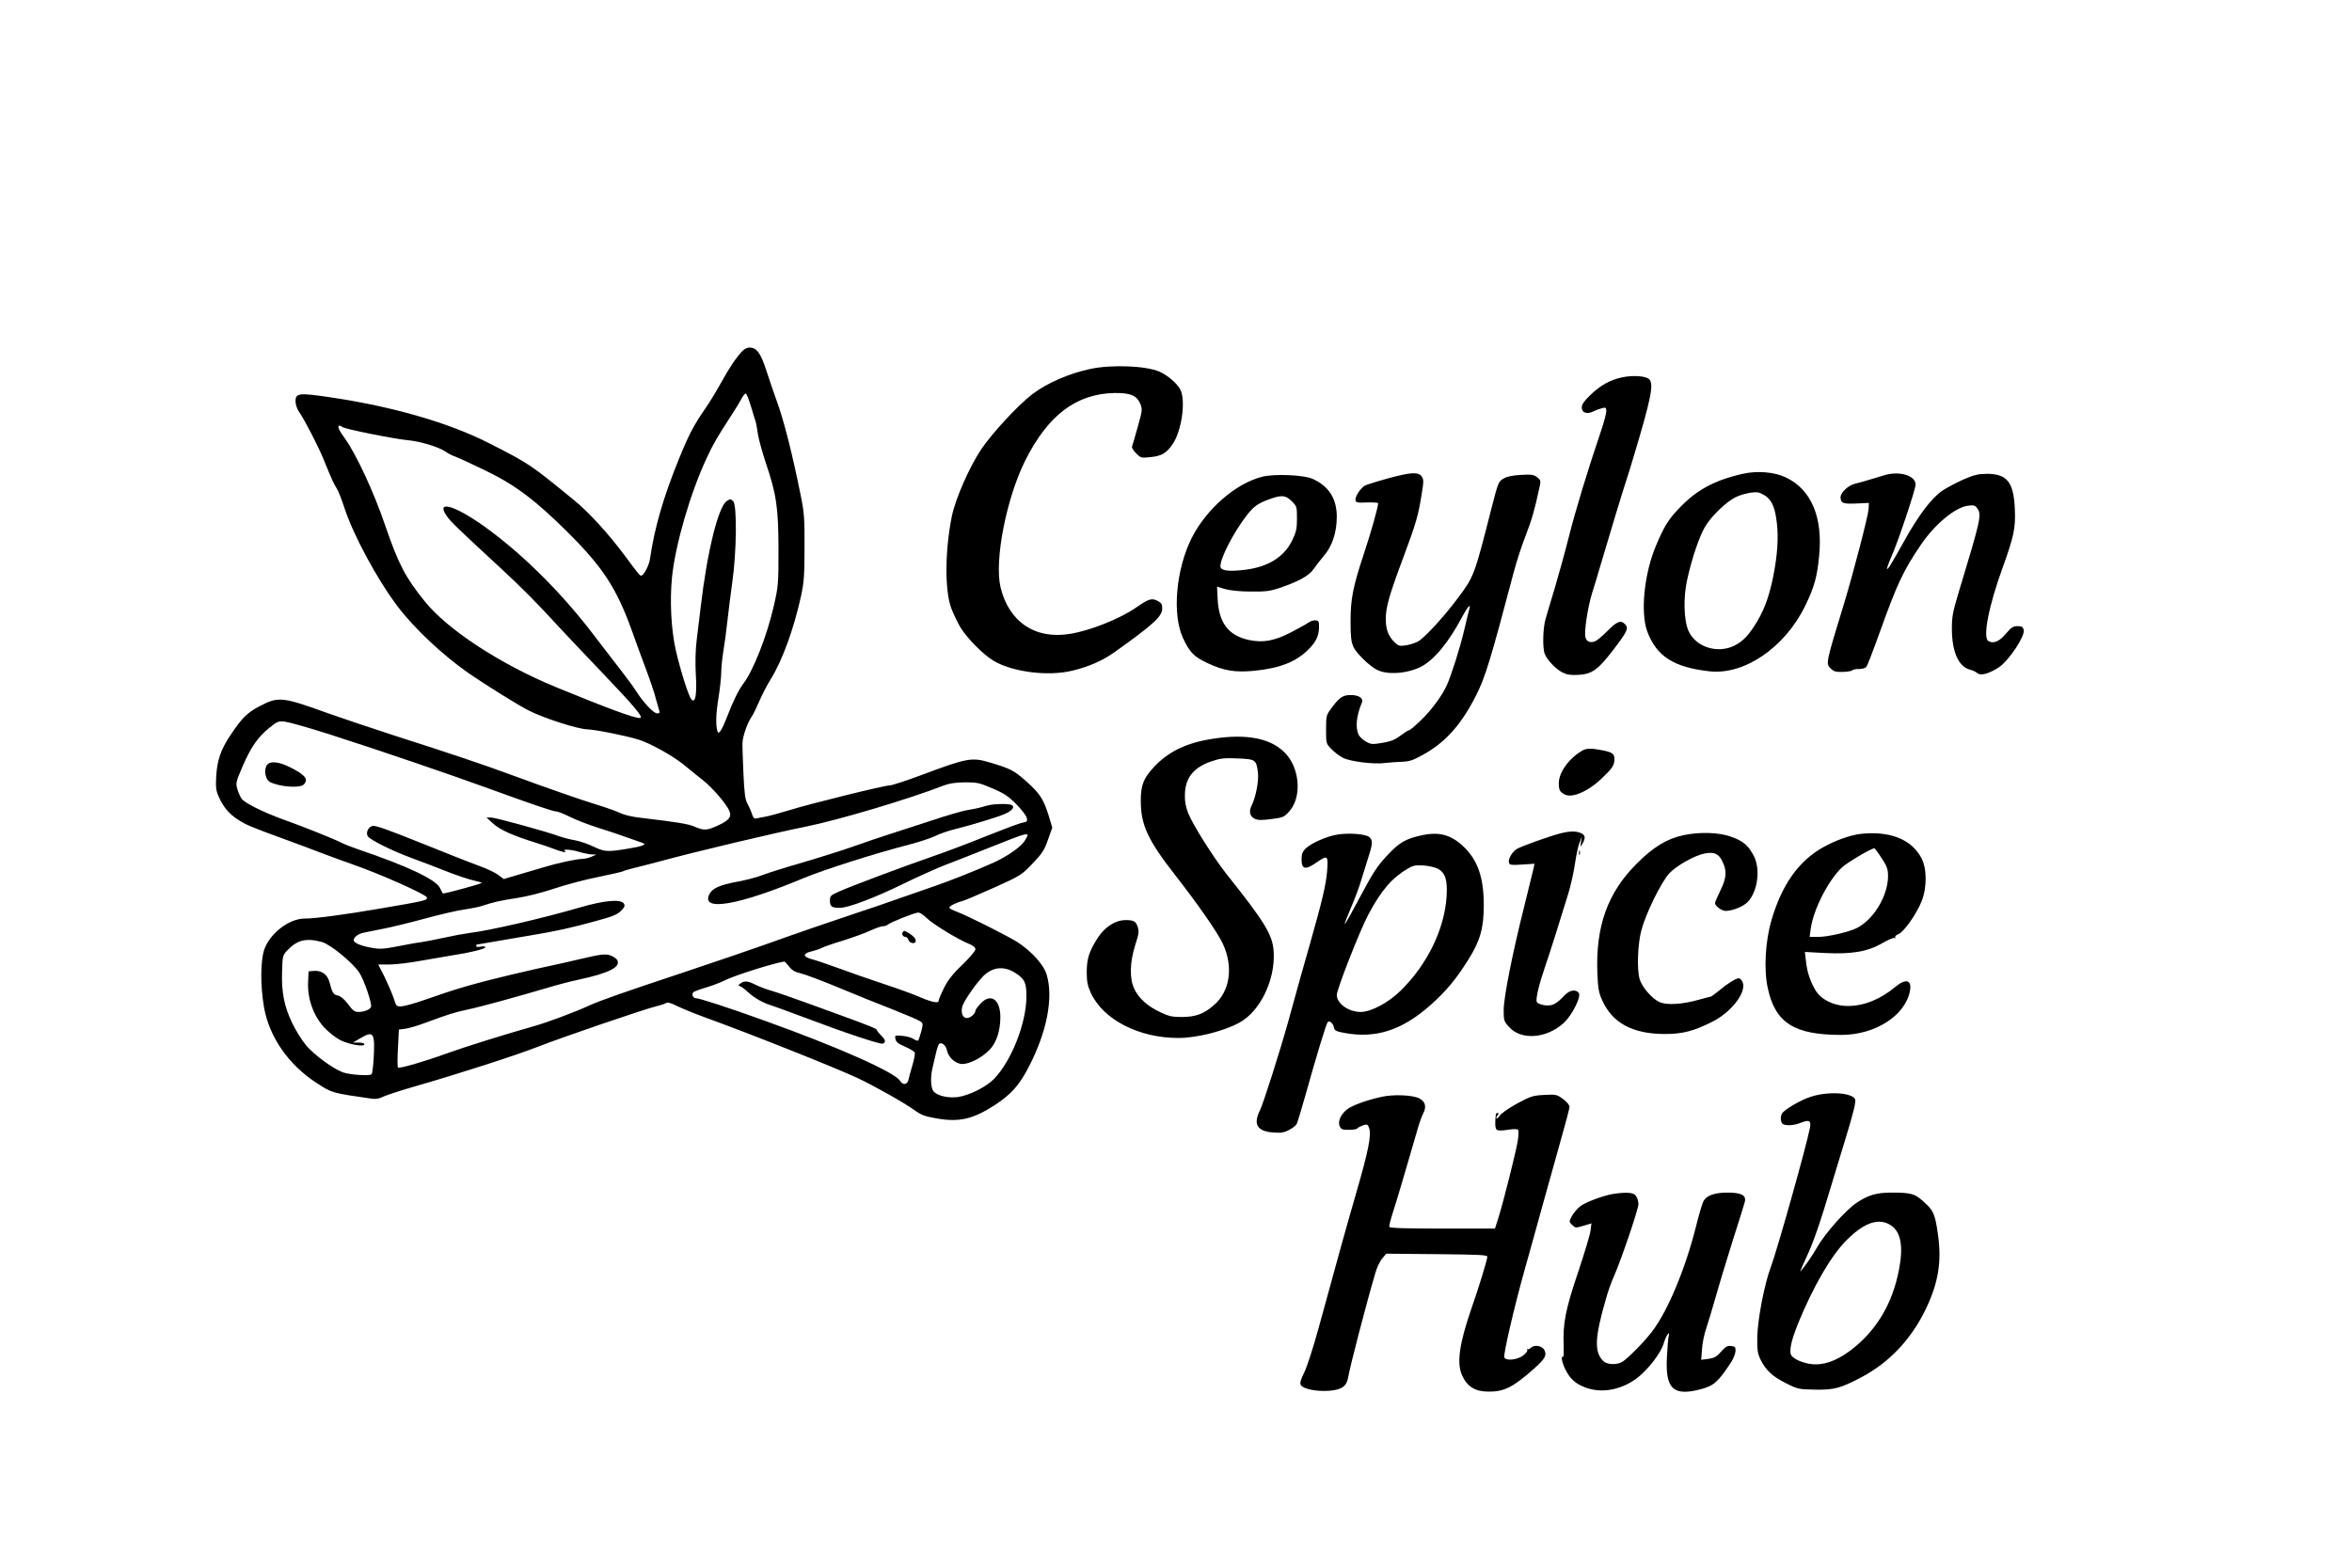 <?xml version="1.0" encoding="UTF-8" standalone="no"?>
<svg xmlns="http://www.w3.org/2000/svg" version="1.0" width="1536pt" height="1024pt" viewBox="0 0 1536 1024" preserveAspectRatio="xMidYMid meet">
  <g transform="translate(0,1024) scale(0.1,-0.1)" fill="#000000" stroke="none">
    <path d="M4847 7946 c-41 -44 -86 -111 -138 -206 -29 -52 -75 -129 -104 -170 -75 -109 -106 -168 -168 -320 -104 -254 -163 -458 -192 -660 -6 -43 -41 -110 -58 -110 -9 0 -19 12 -110 135 -107 143 -231 279 -333 362 -284 232 -289 235 -550 368 -264 134 -626 239 -1038 300 -205 30 -226 28 -226 -27 0 -18 9 -46 20 -63 40 -58 129 -231 163 -315 55 -135 68 -163 86 -190 10 -14 32 -72 51 -129 56 -174 215 -469 349 -645 107 -141 291 -314 461 -433 106 -73 328 -212 395 -245 99 -50 317 -120 380 -122 56 -2 254 -42 335 -67 77 -24 224 -106 294 -163 41 -34 100 -81 131 -106 54 -43 139 -139 164 -188 23 -43 7 -68 -64 -101 -76 -36 -97 -38 -158 -11 -41 18 -106 29 -359 59 -48 5 -104 19 -125 29 -21 11 -90 36 -153 55 -123 38 -336 113 -565 197 -170 63 -402 141 -755 254 -146 47 -341 113 -435 146 -301 109 -326 111 -444 50 -87 -45 -119 -77 -196 -192 -62 -92 -87 -164 -93 -269 -4 -72 -1 -94 16 -132 30 -68 67 -112 125 -150 56 -36 79 -46 312 -131 83 -30 186 -69 230 -86 44 -17 136 -51 205 -75 182 -63 484 -198 488 -217 4 -19 -9 -22 -308 -73 -227 -39 -421 -65 -491 -65 -102 0 -229 -99 -264 -205 -24 -74 -25 -235 -1 -373 34 -195 160 -377 344 -496 101 -66 99 -65 363 -103 24 -3 48 1 70 13 19 9 108 39 199 65 299 86 674 207 816 263 159 62 679 240 769 263 33 8 64 19 69 23 5 5 34 -4 65 -20 31 -15 112 -49 181 -74 291 -105 851 -328 999 -397 109 -51 301 -159 371 -209 47 -34 69 -42 150 -56 147 -25 234 -4 377 88 108 71 161 130 224 254 116 225 159 446 115 596 -18 65 -100 155 -191 214 -67 42 -323 171 -397 199 -27 10 -48 21 -48 26 0 11 46 34 84 43 16 4 109 44 208 88 175 79 180 83 251 157 63 66 77 87 101 156 l28 79 -21 71 c-36 115 -58 150 -146 229 -83 74 -105 85 -239 125 -119 36 -150 30 -439 -78 -104 -39 -201 -71 -216 -71 -35 0 -522 -120 -666 -165 -60 -18 -128 -37 -150 -40 -22 -4 -47 -9 -57 -11 -12 -4 -20 5 -28 32 -7 21 -21 51 -30 68 -14 24 -19 67 -25 196 -4 91 -7 180 -6 199 2 43 33 132 59 168 11 16 33 61 50 101 17 40 50 105 75 145 77 123 153 335 199 547 19 89 22 137 22 315 1 180 -2 226 -22 325 -55 276 -112 502 -159 630 -19 52 -50 143 -69 202 -37 114 -63 148 -111 148 -13 0 -34 -11 -46 -24z m58 -363 c15 -49 28 -94 31 -101 2 -7 9 -43 14 -80 6 -36 29 -118 50 -182 71 -210 83 -292 84 -565 0 -234 -1 -243 -31 -375 -44 -192 -132 -417 -196 -502 -33 -44 -68 -114 -108 -218 -34 -89 -56 -122 -63 -98 -13 38 -11 115 6 218 10 63 18 138 18 166 0 28 6 91 14 140 8 49 20 136 26 194 6 58 21 173 32 255 29 201 32 506 6 531 -16 16 -19 16 -42 1 -55 -36 -128 -332 -170 -692 -9 -71 -21 -172 -27 -223 -7 -57 -9 -140 -5 -215 8 -134 -2 -193 -28 -166 -18 18 -71 185 -102 319 -31 136 -41 326 -25 483 23 216 120 548 227 777 45 96 64 128 159 275 29 44 60 95 69 113 9 17 21 32 26 32 5 0 21 -39 35 -87z m-2669 -132 c13 -13 333 -77 424 -86 83 -7 208 -45 251 -76 15 -11 45 -26 66 -33 21 -8 108 -48 194 -90 193 -93 327 -194 539 -405 228 -227 317 -365 415 -636 25 -71 68 -188 95 -260 27 -71 56 -158 64 -192 9 -34 19 -69 22 -78 4 -10 0 -15 -14 -15 -23 0 -88 68 -136 143 -19 30 -61 87 -93 128 -32 41 -113 146 -180 234 -198 262 -440 507 -676 684 -213 161 -367 215 -292 104 24 -37 71 -82 360 -349 130 -120 243 -234 375 -379 30 -33 157 -167 282 -298 218 -228 275 -297 246 -297 -39 0 -209 63 -548 202 -362 149 -708 375 -857 561 -128 159 -171 243 -259 499 -71 210 -189 464 -261 563 -41 56 -53 85 -35 85 4 0 12 -4 18 -9z m-89 -2006 c315 -101 770 -256 1018 -346 319 -116 446 -159 466 -159 11 0 51 -16 90 -35 38 -20 120 -51 182 -71 62 -19 148 -48 192 -64 44 -16 89 -31 99 -35 35 -11 3 -23 -96 -39 -133 -22 -151 -20 -222 14 -33 16 -87 35 -119 41 -32 5 -77 17 -100 25 -90 33 -422 124 -450 124 l-30 0 44 -40 c44 -40 127 -78 276 -124 45 -14 97 -32 115 -39 46 -19 98 -31 78 -17 -24 15 36 13 94 -5 27 -8 63 -15 80 -16 l31 -1 -30 -13 c-16 -8 -43 -14 -58 -15 -40 0 -166 -27 -260 -56 -45 -13 -121 -36 -170 -50 l-87 -26 -36 27 c-20 15 -77 42 -127 60 -51 18 -222 86 -381 150 -206 83 -295 115 -313 110 -27 -6 -45 -42 -32 -66 12 -23 153 -94 291 -145 68 -25 173 -65 233 -89 61 -24 136 -49 168 -56 31 -7 55 -14 53 -16 -7 -8 -249 -73 -254 -69 -2 3 -11 19 -20 38 -28 54 -214 142 -527 248 -44 15 -98 36 -121 48 -45 23 -244 103 -379 151 -127 46 -251 108 -268 135 -8 12 -21 40 -27 62 -11 38 -10 46 35 150 55 126 98 188 175 251 51 41 58 44 102 39 25 -3 154 -39 285 -81z m4335 -355 c77 -33 105 -52 155 -103 34 -34 64 -74 68 -88 6 -24 3 -27 -28 -33 -19 -3 -122 -42 -230 -85 -108 -44 -269 -105 -359 -136 -197 -68 -532 -194 -610 -229 -54 -24 -58 -28 -58 -60 0 -37 12 -46 65 -46 54 0 228 66 410 155 94 46 217 101 275 124 58 22 175 68 260 102 309 123 301 121 260 54 -22 -36 -116 -101 -200 -139 -130 -58 -303 -126 -401 -159 -58 -20 -162 -56 -230 -80 -68 -24 -180 -63 -249 -85 -163 -54 -430 -146 -605 -209 -77 -28 -315 -109 -530 -181 -410 -136 -551 -186 -625 -219 -102 -47 -281 -113 -370 -138 -162 -45 -450 -135 -560 -175 -149 -54 -313 -102 -321 -93 -4 5 -4 62 0 128 l6 120 45 6 c25 4 83 21 130 39 146 54 193 69 270 85 80 16 330 85 519 141 63 19 157 44 210 55 199 43 276 82 252 128 -6 11 -28 25 -49 32 -32 9 -58 6 -187 -24 -83 -20 -166 -38 -185 -42 -19 -3 -141 -31 -270 -61 -242 -58 -360 -92 -561 -163 -64 -23 -133 -42 -154 -44 -36 -2 -37 -1 -54 53 -10 30 -37 92 -59 138 l-42 82 73 0 c41 0 134 11 208 25 74 13 166 29 204 35 109 16 215 42 215 53 0 5 -13 7 -30 4 -17 -4 -30 -2 -30 3 0 6 1 10 3 10 1 0 54 9 117 20 63 11 171 29 240 41 157 26 260 48 425 94 104 28 136 41 160 65 24 25 28 33 19 48 -20 31 -128 21 -289 -26 -241 -70 -589 -151 -725 -167 -30 -4 -102 -17 -160 -30 -58 -13 -127 -26 -155 -30 -27 -3 -96 -16 -152 -27 -90 -17 -112 -19 -170 -8 -65 11 -113 32 -113 48 0 21 29 43 70 51 25 5 83 17 130 26 46 9 166 38 265 65 99 27 216 54 260 60 44 6 98 17 120 25 65 22 114 33 225 50 61 9 162 35 240 61 74 25 202 59 284 75 82 17 157 34 165 38 9 5 39 13 66 20 28 6 106 27 175 45 227 62 754 187 950 226 214 43 681 182 905 270 35 13 75 19 137 20 80 0 94 -3 180 -40z m-432 -845 c37 -38 208 -143 278 -170 28 -12 42 -23 42 -36 0 -10 -38 -55 -85 -100 -63 -61 -94 -100 -120 -152 -19 -38 -35 -76 -35 -84 0 -19 -44 -10 -130 27 -36 16 -141 54 -235 85 -93 31 -226 77 -295 103 -69 25 -145 51 -170 57 -59 16 -58 37 1 51 25 6 54 16 65 22 10 6 73 28 139 48 66 21 147 50 180 66 33 15 69 28 81 28 11 0 24 4 30 9 15 15 177 80 200 80 11 1 35 -15 54 -34z m-3948 -158 c54 -14 204 -137 245 -201 31 -48 84 -203 76 -223 -7 -18 -45 -33 -83 -33 -24 0 -37 10 -67 51 -25 33 -48 52 -66 56 -30 6 -37 17 -56 90 -14 50 -53 76 -104 71 l-32 -3 -3 -70 c-5 -109 35 -219 105 -296 31 -33 77 -69 107 -84 58 -28 156 -45 156 -26 0 6 -16 11 -37 11 l-38 0 51 30 c84 49 94 34 84 -137 -3 -51 -9 -95 -13 -100 -13 -12 -140 -4 -186 12 -65 23 -189 114 -243 178 -26 32 -66 95 -88 141 -54 111 -72 203 -68 338 3 103 4 108 33 139 65 69 123 84 227 56z m3051 -160 c19 -25 38 -36 77 -45 29 -7 141 -49 249 -94 108 -45 266 -109 352 -142 86 -34 165 -68 177 -76 21 -14 21 -17 8 -69 -8 -29 -17 -55 -20 -58 -3 -3 -17 2 -31 11 -13 9 -47 18 -73 20 -48 4 -49 4 -44 -21 4 -19 18 -31 63 -50 32 -14 60 -31 63 -39 3 -7 -4 -44 -15 -81 -11 -37 -23 -80 -26 -95 -6 -34 -37 -38 -55 -8 -35 57 -410 223 -893 396 -227 82 -418 144 -441 144 -20 0 -30 30 -13 41 8 5 46 19 84 30 39 12 90 31 115 44 68 34 325 115 391 124 4 1 18 -14 32 -32z m1479 -43 c61 -39 72 -65 71 -158 -2 -173 -98 -416 -211 -533 -51 -53 -164 -109 -238 -119 -66 -8 -139 10 -159 40 -17 23 -19 93 -6 146 5 19 14 62 22 95 7 33 17 63 23 67 17 12 43 -10 50 -42 9 -47 57 -90 101 -90 47 0 125 40 175 90 47 47 73 126 73 218 -1 115 -63 157 -129 87 -19 -20 -34 -41 -34 -47 0 -20 -33 -48 -56 -48 -27 0 -40 34 -30 74 7 30 73 129 126 188 63 72 144 83 222 32z"></path>
    <path d="M1739 5236 c-16 -35 -3 -90 24 -104 63 -32 196 -42 221 -16 33 33 9 63 -91 113 -80 40 -138 42 -154 7z"></path>
    <path d="M6470 4983 c-14 -2 -40 -9 -59 -15 -19 -6 -59 -14 -90 -19 -31 -4 -144 -37 -251 -73 -107 -35 -233 -76 -280 -91 -47 -15 -139 -46 -206 -70 -67 -24 -215 -71 -330 -105 -115 -33 -236 -71 -270 -84 -33 -14 -109 -34 -168 -45 -118 -22 -164 -43 -184 -83 -55 -114 190 -72 618 107 136 56 458 159 690 219 69 18 145 44 169 56 24 13 85 34 135 46 111 28 268 76 317 97 48 21 68 45 48 58 -14 9 -92 10 -139 2z"></path>
    <path d="M5895 4150 c-8 -13 3 -30 19 -30 8 0 16 -9 19 -20 6 -22 47 -29 47 -7 0 17 -11 30 -42 50 -32 20 -35 20 -43 7z"></path>
    <path d="M4834 3815 c-11 -8 -14 -14 -6 -15 7 0 31 -17 55 -39 45 -41 97 -71 162 -91 22 -7 114 -41 205 -75 267 -101 498 -178 515 -172 22 9 19 24 -12 55 -15 15 -27 30 -26 33 3 8 -46 28 -272 110 -259 95 -385 139 -435 153 -25 7 -64 23 -87 34 -50 26 -72 27 -99 7z"></path>
    <path d="M7120 7830 c-140 -30 -280 -91 -376 -163 -95 -72 -262 -253 -337 -363 -77 -116 -168 -323 -191 -437 -45 -223 -47 -482 -4 -599 14 -37 41 -93 59 -124 45 -74 151 -181 219 -221 124 -73 356 -102 512 -64 106 25 200 66 279 123 253 180 309 232 309 283 0 28 -5 37 -30 50 -39 20 -58 14 -140 -43 -105 -73 -297 -150 -430 -172 -229 -39 -402 78 -456 305 -41 175 38 579 161 826 149 298 335 438 585 442 103 1 144 -16 167 -71 14 -35 14 -42 -17 -151 -17 -62 -34 -120 -37 -127 -3 -8 9 -28 27 -45 30 -31 33 -31 91 -25 76 7 107 26 147 85 60 87 87 286 50 357 -22 41 -82 92 -135 116 -88 39 -315 48 -453 18z"></path>
    <path d="M10592 7775 c-79 -17 -142 -53 -209 -118 -39 -38 -53 -59 -53 -79 0 -35 35 -46 76 -25 16 8 41 17 57 21 24 6 27 4 27 -20 0 -15 -15 -72 -34 -128 -88 -259 -169 -527 -210 -691 -25 -99 -67 -250 -92 -335 -26 -85 -53 -177 -61 -205 -17 -59 -20 -189 -5 -226 16 -41 71 -98 115 -121 32 -16 54 -19 107 -16 87 5 127 34 227 165 90 118 100 139 77 164 -28 31 -53 22 -116 -42 -33 -33 -70 -64 -81 -68 -32 -12 -56 -2 -63 26 -10 36 15 196 43 288 14 44 38 123 53 175 59 201 152 507 170 560 10 30 32 100 48 155 115 383 134 478 102 508 -23 22 -107 27 -178 12z"></path>
    <path d="M11381 7145 c-189 -43 -305 -107 -422 -232 -65 -69 -92 -113 -143 -234 -78 -182 -104 -437 -59 -562 61 -164 173 -236 408 -262 228 -25 493 157 625 430 58 120 77 186 90 323 25 252 -50 432 -214 512 -76 37 -188 47 -285 25z m149 -144 c37 -27 58 -68 69 -141 16 -97 13 -202 -9 -333 -25 -147 -59 -252 -111 -340 -55 -93 -93 -134 -152 -164 -110 -55 -253 -10 -300 96 -31 70 -35 220 -8 338 32 143 80 282 117 344 40 67 134 158 194 189 47 24 123 40 155 33 11 -3 31 -13 45 -22z"></path>
    <path d="M9060 7114 c-69 -19 -134 -40 -145 -45 -28 -14 -67 -74 -63 -96 3 -16 13 -18 76 -15 40 1 72 -1 72 -5 0 -27 -47 -192 -94 -333 -71 -216 -86 -291 -86 -442 0 -98 4 -131 19 -164 18 -40 103 -123 151 -148 68 -36 199 -27 290 19 86 44 183 162 270 328 33 62 58 90 46 50 -3 -10 -19 -74 -35 -143 -28 -118 -82 -288 -112 -355 -31 -69 -101 -164 -167 -227 -38 -38 -75 -68 -80 -68 -6 0 -31 -16 -56 -35 -36 -27 -63 -38 -117 -47 -65 -11 -74 -11 -107 7 -20 11 -42 31 -49 45 -23 46 -15 126 21 211 12 28 -20 49 -73 49 -53 0 -76 -16 -132 -94 -27 -36 -29 -46 -29 -131 0 -92 0 -92 36 -129 19 -20 53 -45 74 -56 46 -24 205 -44 273 -34 27 3 76 7 110 8 53 2 74 9 142 47 146 81 248 196 345 387 59 117 93 226 245 802 18 69 53 177 78 240 42 109 59 170 88 304 13 57 12 59 -12 78 -21 17 -35 20 -105 16 -56 -3 -91 -10 -115 -24 -33 -19 -35 -24 -80 -199 -110 -433 -113 -441 -217 -580 -93 -125 -221 -264 -263 -286 -22 -11 -58 -22 -82 -25 -37 -5 -46 -3 -71 22 -40 40 -56 83 -56 151 0 76 22 155 115 403 84 226 97 272 119 410 14 84 14 97 1 117 -22 32 -72 29 -225 -13z"></path>
    <path d="M12310 7137 c-25 -8 -70 -21 -100 -30 -30 -9 -74 -22 -97 -27 -44 -11 -93 -58 -93 -88 1 -39 15 -44 101 -41 l84 4 -2 -40 c-2 -42 -97 -408 -158 -610 -122 -399 -122 -399 -90 -431 20 -20 33 -24 80 -23 30 1 58 6 61 10 3 5 22 9 43 9 21 0 43 6 49 13 6 7 47 112 90 233 112 311 150 393 264 562 93 138 228 250 312 259 39 5 46 2 61 -21 27 -40 18 -77 -121 -536 -41 -136 -47 -166 -47 -245 0 -153 43 -250 120 -270 16 -3 35 -13 45 -21 22 -20 76 -6 143 38 64 43 171 203 161 243 -5 21 -12 25 -41 25 -28 0 -40 -8 -75 -49 -43 -51 -80 -67 -114 -49 -39 21 0 226 93 482 73 202 85 258 79 383 -8 175 -51 228 -183 228 -59 -1 -84 -7 -155 -38 -47 -21 -108 -54 -137 -73 -68 -47 -154 -160 -243 -320 -93 -166 -111 -196 -117 -190 -2 2 12 41 32 87 43 98 155 433 155 464 0 58 -104 90 -200 62z"></path>
    <path d="M8243 7126 c-174 -44 -365 -211 -461 -401 -102 -205 -128 -496 -57 -651 43 -94 72 -124 160 -165 108 -51 184 -63 311 -50 166 17 272 60 352 142 46 47 64 84 66 138 1 41 -2 46 -21 49 -13 2 -35 -5 -50 -16 -16 -11 -69 -40 -119 -66 -105 -53 -176 -65 -265 -47 -135 28 -199 111 -207 267 l-4 82 53 -16 c34 -9 98 -16 169 -16 96 -1 126 3 185 23 126 43 193 80 223 123 15 22 46 62 69 89 53 61 83 153 83 253 0 120 -52 201 -160 249 -58 25 -248 33 -327 13z m193 -160 c33 -33 34 -37 34 -112 0 -66 -5 -89 -29 -139 -52 -112 -159 -179 -313 -197 -108 -13 -158 -5 -158 23 0 56 88 225 173 334 45 58 74 78 149 105 78 28 104 26 144 -14z"></path>
    <path d="M7918 5414 c-169 -26 -288 -83 -382 -184 -68 -73 -86 -118 -86 -221 0 -157 46 -257 226 -487 147 -188 279 -378 310 -447 70 -151 47 -309 -58 -400 -66 -58 -119 -77 -207 -78 -64 0 -86 4 -141 30 -84 39 -142 91 -171 151 -34 67 -31 177 5 290 23 71 26 88 16 117 -12 37 -25 45 -79 45 -66 0 -134 -43 -180 -113 -58 -89 -74 -139 -74 -228 0 -61 6 -88 26 -133 81 -176 313 -296 573 -296 121 0 302 46 401 102 134 75 231 277 221 459 -6 112 -55 192 -309 511 -83 105 -215 314 -248 393 -17 43 -24 78 -23 121 1 111 54 179 170 220 62 21 84 24 174 20 118 -5 122 -8 133 -91 7 -56 -14 -163 -42 -219 -19 -37 -10 -70 23 -85 20 -9 46 -9 108 -1 77 10 83 13 118 53 77 88 68 264 -18 366 -91 106 -254 142 -486 105z"></path>
    <path d="M10335 5338 c-87 -49 -155 -143 -155 -213 0 -46 6 -57 38 -74 50 -27 158 21 250 112 56 53 71 75 74 103 6 48 -7 59 -76 73 -74 14 -105 14 -131 -1z"></path>
    <path d="M10185 4795 c-84 -23 -256 -85 -282 -102 -30 -20 -57 -69 -48 -90 4 -13 19 -15 86 -10 l80 5 -6 -31 c-4 -18 -30 -122 -57 -232 -80 -317 -138 -610 -138 -692 0 -69 2 -75 35 -111 79 -89 246 -76 358 27 55 51 116 174 97 196 -21 25 -60 18 -94 -18 -54 -57 -80 -70 -130 -63 -26 4 -47 13 -50 22 -8 20 15 115 54 229 30 86 88 270 151 475 16 52 36 140 44 195 8 55 21 118 30 140 l15 40 -5 -35 c-5 -35 -4 -35 10 -10 21 37 18 55 -10 68 -33 15 -76 14 -140 -3z"></path>
    <path d="M8736 4789 c-69 -10 -175 -57 -211 -93 -19 -19 -25 -35 -25 -70 0 -64 25 -70 94 -22 78 53 80 51 73 -52 -7 -89 -30 -188 -112 -477 -45 -156 -67 -235 -140 -500 -54 -195 -165 -545 -187 -588 -45 -90 -18 -136 84 -144 52 -4 72 -2 106 16 23 12 45 29 50 39 5 9 31 94 57 187 71 254 136 469 146 479 11 13 37 -10 41 -37 3 -18 13 -24 68 -34 205 -38 376 17 562 182 103 92 166 167 248 298 77 123 100 205 100 356 0 175 -38 287 -124 373 -83 83 -162 107 -276 83 -110 -23 -151 -47 -234 -136 -62 -67 -90 -110 -172 -264 -54 -102 -99 -183 -102 -181 -2 2 17 52 42 110 25 58 55 139 66 178 12 40 33 107 46 148 29 89 30 112 7 132 -23 20 -130 29 -207 17z m653 -223 c50 -27 65 -72 58 -184 -14 -211 -125 -440 -297 -610 -81 -81 -196 -142 -264 -142 -79 0 -156 55 -156 111 0 37 153 427 207 527 84 157 154 238 256 298 35 21 52 24 102 21 34 -2 76 -12 94 -21z"></path>
    <path d="M10991 4784 c-106 -23 -194 -77 -301 -184 -192 -191 -271 -412 -258 -723 4 -94 9 -122 32 -172 66 -147 197 -218 406 -219 118 0 189 18 312 80 124 62 224 191 199 257 -6 15 -17 27 -26 27 -19 0 -76 -36 -133 -84 -24 -20 -47 -36 -50 -36 -4 0 -38 -9 -77 -20 -108 -31 -213 -37 -258 -15 -50 23 -114 98 -129 149 -19 65 -13 229 11 319 29 110 129 314 182 372 46 50 167 118 231 130 63 12 92 -1 116 -51 31 -63 28 -108 -13 -191 -19 -39 -35 -76 -35 -82 0 -19 44 -51 70 -51 44 0 116 29 144 59 64 67 84 210 41 297 -35 70 -71 101 -151 129 -81 29 -207 32 -313 9z"></path>
    <path d="M12150 4793 c-67 -8 -166 -43 -245 -88 -159 -89 -269 -245 -336 -475 -41 -139 -51 -326 -24 -446 49 -226 173 -304 480 -304 220 0 418 126 448 287 14 72 -26 84 -94 28 -96 -81 -203 -125 -307 -126 -92 -1 -179 40 -216 103 -35 60 -54 117 -62 189 l-7 61 129 -7 c177 -9 281 9 376 64 39 23 75 38 81 34 5 -3 7 -1 4 4 -4 6 6 16 22 22 36 15 120 135 151 216 35 89 34 212 -2 280 -64 123 -207 179 -398 158z m127 -141 c47 -70 53 -87 53 -135 0 -127 -93 -282 -202 -338 -52 -27 -192 -59 -256 -59 l-54 0 7 53 c17 123 112 313 203 400 31 30 185 122 212 126 3 1 19 -20 37 -47z"></path>
    <path d="M10312 4670 c0 -14 2 -19 5 -12 2 6 2 18 0 25 -3 6 -5 1 -5 -13z"></path>
    <path d="M11825 3076 c-64 -20 -170 -82 -187 -109 -14 -21 -9 -65 8 -71 27 -10 72 -7 114 10 56 22 69 15 60 -33 -22 -116 -214 -799 -255 -908 -42 -111 -87 -344 -89 -460 -1 -87 2 -106 23 -149 34 -68 78 -108 168 -153 74 -37 81 -38 187 -40 127 -2 165 9 304 82 181 96 324 248 418 443 84 175 106 315 79 496 -19 129 -28 149 -94 208 -56 51 -81 58 -207 58 -100 0 -154 -16 -230 -67 -72 -49 -205 -199 -257 -290 -32 -56 -77 -121 -109 -158 -5 -5 13 37 40 95 45 97 84 208 161 465 16 55 55 181 85 280 63 205 79 272 70 287 -26 42 -177 50 -289 14z m527 -842 c63 -44 79 -140 49 -290 -41 -212 -138 -380 -292 -506 -86 -71 -172 -109 -247 -110 -61 -1 -135 25 -161 55 -20 25 -6 95 44 218 99 241 217 443 317 541 117 116 212 146 290 92z"></path>
    <path d="M9020 3075 c-94 -21 -179 -52 -217 -77 -44 -31 -69 -82 -54 -114 9 -21 18 -24 60 -24 27 0 52 4 55 9 3 5 20 14 36 20 28 9 32 8 41 -17 17 -44 -5 -152 -86 -431 -70 -242 -102 -359 -246 -884 -33 -120 -74 -247 -92 -283 -25 -51 -29 -68 -21 -82 17 -26 108 -43 188 -36 81 7 111 30 121 90 11 67 113 461 176 676 10 37 31 81 46 98 l26 31 331 -3 c287 -3 331 -5 329 -18 -2 -25 -58 -207 -103 -335 -81 -235 -98 -360 -61 -440 34 -74 85 -105 174 -105 102 0 158 29 294 149 73 65 86 88 69 122 -14 29 -66 38 -89 15 -8 -8 -18 -12 -22 -8 -5 4 -5 2 -1 -5 4 -7 -8 -22 -27 -37 -38 -29 -114 -37 -123 -12 -7 19 64 327 136 583 34 120 84 301 112 403 28 102 79 285 114 408 35 123 64 232 64 242 0 12 -18 33 -42 51 -41 30 -46 31 -123 27 -74 -4 -88 -8 -177 -56 -53 -29 -103 -64 -113 -78 -9 -14 -19 -23 -22 -20 -3 3 0 12 7 21 8 10 9 15 1 15 -6 0 -11 -3 -12 -7 -7 -56 -5 -94 5 -102 8 -7 32 -7 71 -1 35 6 63 6 68 1 6 -6 5 -37 -2 -78 -14 -80 -91 -386 -124 -493 l-24 -75 -343 0 c-237 0 -344 3 -347 11 -2 6 8 46 22 90 23 70 96 316 160 539 12 44 30 95 40 113 22 43 13 77 -25 97 -44 23 -172 28 -250 10z"></path>
    <path d="M10545 2443 c-64 -8 -194 -56 -226 -83 -19 -15 -43 -44 -54 -64 -19 -36 -19 -36 2 -57 20 -20 23 -21 73 -6 l53 16 -6 -48 c-3 -26 -40 -148 -81 -271 -82 -242 -101 -337 -94 -482 1 -42 0 -74 -4 -71 -17 10 -7 -40 17 -86 30 -61 70 -94 137 -117 105 -36 230 -11 331 66 71 55 155 164 172 225 16 54 44 92 32 44 -3 -13 -8 -73 -11 -134 -11 -207 41 -256 219 -210 89 24 116 48 202 180 14 22 26 53 27 70 1 26 -3 30 -29 33 -24 3 -36 -4 -65 -37 -29 -33 -44 -41 -82 -47 l-48 -6 5 68 c2 38 15 102 29 141 13 40 43 139 66 220 23 82 73 245 110 363 38 118 72 227 75 241 10 42 -24 59 -113 59 -82 0 -133 -17 -155 -52 -8 -12 -32 -90 -52 -173 -69 -274 -183 -547 -284 -680 -47 -63 -148 -166 -191 -197 -35 -25 -104 -24 -130 2 -59 59 -56 151 17 403 13 48 37 116 53 150 45 101 160 438 160 472 0 17 -7 41 -16 53 -15 22 -53 26 -139 15z"></path>
  </g>
</svg>

